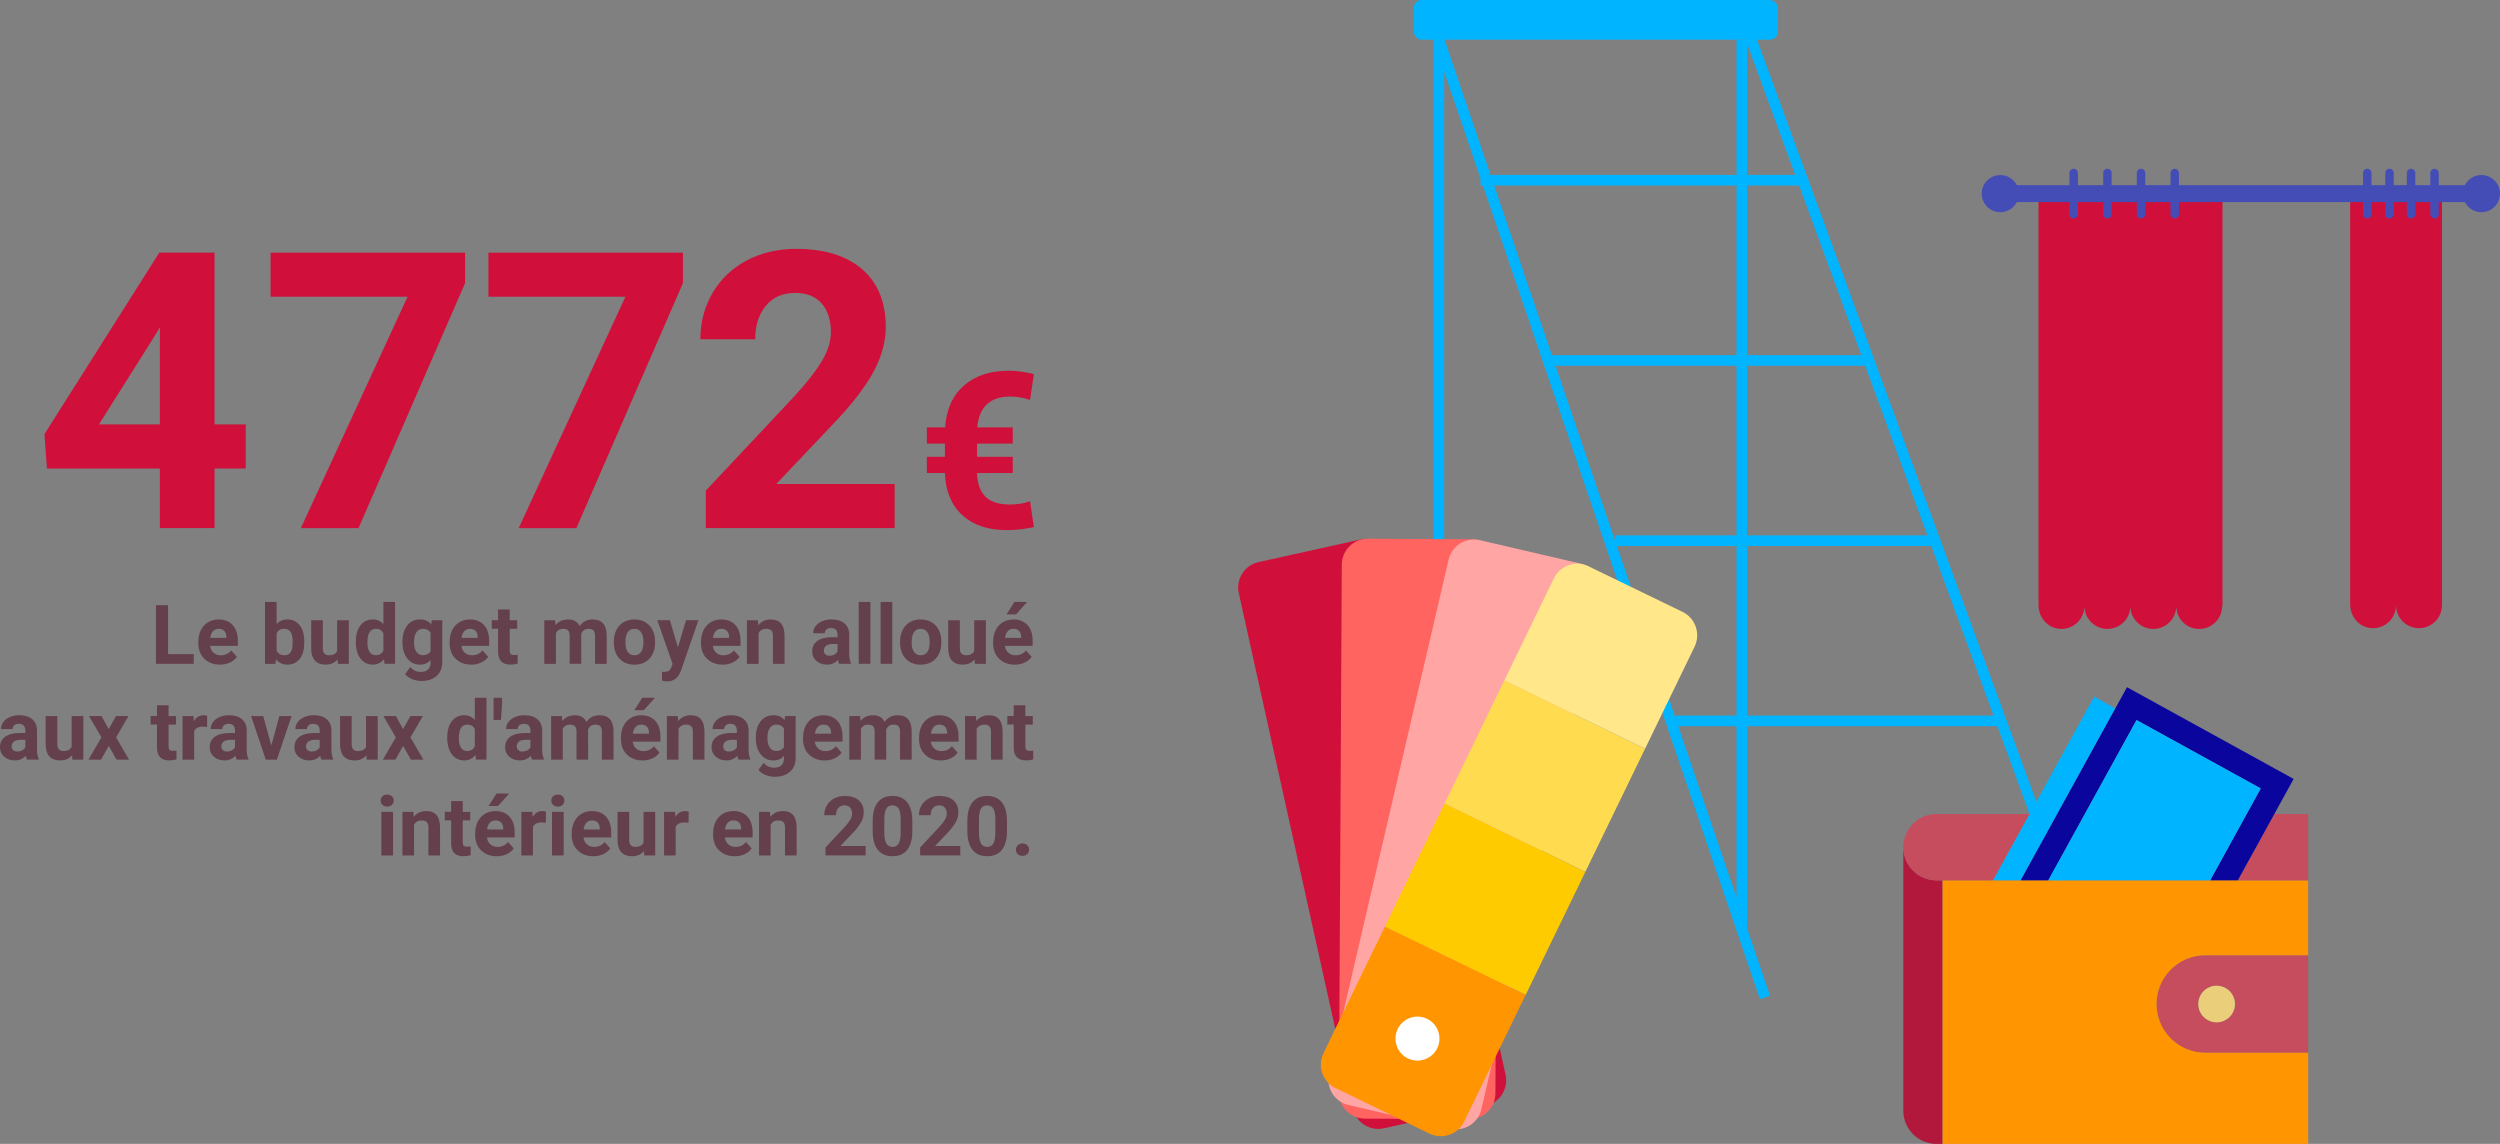 <?xml version="1.0" encoding="UTF-8"?>
<svg id="Calque_2" data-name="Calque 2" xmlns="http://www.w3.org/2000/svg" viewBox="0 0 939.42 429.83">
  <rect x="0" y="0" width="939.42" height="429.83" fill="#808080" stroke="none"/>
  <defs>
    <style>
      .cls-1 {
        fill: #c54d5d;
      }

      .cls-2 {
        fill: #00b4ff;
      }

      .cls-3 {
        fill: #0a069d;
      }

      .cls-4, .cls-5, .cls-6, .cls-7, .cls-8, .cls-9 {
        fill-rule: evenodd;
      }

      .cls-4, .cls-10 {
        fill: #d0103a;
      }

      .cls-11, .cls-12, .cls-13 {
        fill: #444db5;
      }

      .cls-5 {
        fill: #fff;
      }

      .cls-6 {
        fill: #ff6461;
      }

      .cls-7 {
        fill: #ffe78a;
      }

      .cls-12 {
        stroke-linecap: round;
        stroke-linejoin: round;
        stroke-width: 3.18px;
      }

      .cls-12, .cls-13 {
        stroke: #444db5;
      }

      .cls-14 {
        fill: #b2173c;
      }

      .cls-15 {
        fill: #64404c;
      }

      .cls-16, .cls-9 {
        fill: #ff9500;
      }

      .cls-17 {
        fill: #ebce7a;
      }

      .cls-18 {
        fill: #fecb00;
      }

      .cls-19 {
        fill: #fedb4f;
      }

      .cls-8 {
        fill: #ffa6a4;
      }

      .cls-13 {
        stroke-miterlimit: 10;
        stroke-width: 6.36px;
      }
    </style>
  </defs>
  <g id="Calque_1-2" data-name="Calque 1">
    <g>
      <path class="cls-10" d="m80.62,159.48h11.73v16.57h-11.73v22.39h-20.55v-22.39H17.63l-.92-12.94,43.15-68.18h20.76v64.55Zm-43.44,0h22.89v-36.54l-1.35,2.35-21.54,34.2Z"/>
      <path class="cls-10" d="m174.76,106.4l-40.03,92.05h-21.68l40.1-86.95h-51.47v-16.56h73.09v11.47Z"/>
      <path class="cls-10" d="m256.62,106.4l-40.03,92.05h-21.68l40.1-86.95h-51.47v-16.56h73.09v11.47Z"/>
      <path class="cls-10" d="m336.17,198.44h-70.95v-14.08l33.49-35.69c4.6-5.02,8-9.41,10.2-13.15,2.2-3.74,3.31-7.3,3.31-10.66,0-4.6-1.16-8.21-3.48-10.84-2.32-2.63-5.64-3.95-9.95-3.95-4.65,0-8.31,1.6-10.98,4.8-2.68,3.2-4.02,7.41-4.02,12.62h-20.62c0-6.3,1.5-12.06,4.51-17.28,3.01-5.21,7.26-9.3,12.76-12.26,5.5-2.96,11.73-4.44,18.7-4.44,10.66,0,18.95,2.56,24.85,7.68s8.85,12.35,8.85,21.68c0,5.12-1.33,10.33-3.98,15.64-2.65,5.31-7.2,11.49-13.65,18.56l-23.53,24.81h44.5v16.57Z"/>
      <path class="cls-10" d="m380.56,177.75h-13.43c.13,3.93,1.18,6.88,3.15,8.86s5.02,2.97,9.16,2.97c2.81,0,5.35-.41,7.62-1.24l1.44,9.7c-3.31.78-6.74,1.16-10.26,1.16-7.03,0-12.6-1.89-16.7-5.67-4.1-3.78-6.26-9.04-6.48-15.78h-6.78v-6.09h6.78v-4.97h-6.78v-6.09h6.86c.45-6.74,2.8-11.97,7.04-15.7,4.24-3.73,9.86-5.59,16.86-5.59,2.81,0,5.96.42,9.46,1.24l-1.44,9.74c-2.51-.85-4.99-1.28-7.42-1.28-7.56,0-11.71,3.86-12.43,11.59h13.35v6.09h-13.43v4.97h13.43v6.09Z"/>
      <path class="cls-15" d="m63.15,245.8h9.64v3.65h-14.18v-22.04h4.54v18.39Z"/>
      <path class="cls-15" d="m82.65,249.75c-2.4,0-4.36-.74-5.87-2.21-1.51-1.47-2.26-3.44-2.26-5.89v-.42c0-1.65.32-3.12.95-4.41.64-1.3,1.54-2.29,2.7-3,1.17-.7,2.5-1.05,3.99-1.05,2.24,0,4,.71,5.29,2.12,1.29,1.41,1.93,3.42,1.93,6.01v1.79h-10.43c.14,1.07.57,1.93,1.28,2.57.71.65,1.61.97,2.7.97,1.69,0,3-.61,3.95-1.83l2.15,2.41c-.66.93-1.54,1.65-2.66,2.17s-2.36.78-3.72.78Zm-.5-13.46c-.87,0-1.57.29-2.11.88-.54.59-.89,1.43-1.04,2.52h6.08v-.35c-.02-.97-.28-1.73-.79-2.26-.5-.53-1.22-.8-2.15-.8Z"/>
      <path class="cls-15" d="m114.34,241.41c0,2.62-.56,4.67-1.68,6.14-1.12,1.47-2.68,2.2-4.69,2.2-1.78,0-3.19-.68-4.25-2.04l-.2,1.74h-3.94v-23.25h4.37v8.34c1.01-1.18,2.34-1.77,3.98-1.77,2,0,3.56.73,4.7,2.2,1.14,1.47,1.7,3.54,1.7,6.2v.24Zm-4.37-.33c0-1.66-.26-2.87-.79-3.64-.52-.76-1.31-1.15-2.35-1.15-1.39,0-2.35.57-2.88,1.72v6.48c.53,1.15,1.5,1.73,2.91,1.73s2.34-.7,2.79-2.09c.21-.67.32-1.69.32-3.05Z"/>
      <path class="cls-15" d="m126.85,247.78c-1.08,1.31-2.57,1.97-4.48,1.97-1.76,0-3.1-.5-4.02-1.51-.92-1.01-1.4-2.49-1.42-4.44v-10.73h4.37v10.59c0,1.71.78,2.56,2.33,2.56s2.5-.51,3.06-1.54v-11.61h4.39v16.38h-4.12l-.12-1.67Z"/>
      <path class="cls-15" d="m133.7,241.13c0-2.55.57-4.59,1.72-6.1,1.15-1.51,2.71-2.27,4.7-2.27,1.59,0,2.91.6,3.95,1.79v-8.36h4.39v23.25h-3.95l-.21-1.74c-1.09,1.36-2.49,2.04-4.21,2.04-1.93,0-3.47-.76-4.64-2.28-1.17-1.52-1.75-3.63-1.75-6.33Zm4.37.31c0,1.54.27,2.72.8,3.54.53.82,1.31,1.23,2.33,1.23,1.35,0,2.31-.57,2.86-1.72v-6.49c-.54-1.15-1.49-1.72-2.83-1.72-2.11,0-3.16,1.72-3.16,5.16Z"/>
      <path class="cls-15" d="m151.22,241.13c0-2.51.6-4.54,1.79-6.07,1.2-1.53,2.81-2.3,4.84-2.3,1.8,0,3.19.62,4.19,1.85l.18-1.54h3.97v15.83c0,1.43-.33,2.68-.98,3.74-.65,1.06-1.57,1.87-2.75,2.42-1.18.56-2.56.83-4.15.83-1.2,0-2.37-.24-3.51-.72-1.14-.48-2-1.1-2.59-1.85l1.94-2.66c1.09,1.22,2.41,1.83,3.97,1.83,1.16,0,2.06-.31,2.71-.93.65-.62.97-1.5.97-2.64v-.88c-1.01,1.14-2.34,1.71-3.98,1.71-1.97,0-3.56-.77-4.78-2.31-1.22-1.54-1.82-3.58-1.82-6.12v-.18Zm4.37.31c0,1.49.3,2.66.89,3.5.6.85,1.41,1.27,2.45,1.27,1.33,0,2.29-.5,2.86-1.5v-6.92c-.59-1-1.53-1.51-2.83-1.51-1.05,0-1.87.43-2.48,1.29-.6.86-.9,2.15-.9,3.86Z"/>
      <path class="cls-15" d="m177.08,249.75c-2.4,0-4.36-.74-5.87-2.21-1.51-1.47-2.26-3.44-2.26-5.89v-.42c0-1.65.32-3.12.95-4.41.64-1.3,1.54-2.29,2.7-3,1.17-.7,2.5-1.05,3.99-1.05,2.24,0,4,.71,5.29,2.12,1.29,1.41,1.93,3.42,1.93,6.01v1.79h-10.43c.14,1.07.57,1.93,1.28,2.57.71.65,1.61.97,2.7.97,1.69,0,3-.61,3.95-1.83l2.15,2.41c-.66.93-1.54,1.65-2.66,2.17s-2.36.78-3.72.78Zm-.5-13.46c-.87,0-1.57.29-2.11.88-.54.59-.89,1.43-1.04,2.52h6.08v-.35c-.02-.97-.28-1.73-.79-2.26-.5-.53-1.22-.8-2.15-.8Z"/>
      <path class="cls-15" d="m191.54,229.04v4.03h2.8v3.21h-2.8v8.17c0,.61.12,1.04.35,1.3.23.26.68.39,1.33.39.48,0,.91-.04,1.29-.11v3.32c-.86.26-1.74.39-2.65.39-3.07,0-4.63-1.55-4.69-4.65v-8.83h-2.39v-3.21h2.39v-4.03h4.37Z"/>
      <path class="cls-15" d="m208.6,233.07l.14,1.83c1.16-1.42,2.73-2.13,4.71-2.13,2.11,0,3.56.83,4.34,2.5,1.15-1.66,2.79-2.5,4.92-2.5,1.78,0,3.1.52,3.97,1.55.87,1.03,1.3,2.59,1.3,4.67v10.46h-4.39v-10.47c0-.93-.18-1.61-.54-2.04s-1-.65-1.92-.65c-1.31,0-2.22.63-2.72,1.88l.02,11.27h-4.37v-10.45c0-.95-.19-1.64-.56-2.06-.37-.42-1.01-.64-1.91-.64-1.24,0-2.14.52-2.69,1.55v11.61h-4.37v-16.38h4.1Z"/>
      <path class="cls-15" d="m230.65,241.1c0-1.62.31-3.07.94-4.34.63-1.27,1.53-2.25,2.7-2.95,1.18-.7,2.54-1.04,4.09-1.04,2.21,0,4.01.68,5.41,2.03,1.4,1.35,2.18,3.19,2.34,5.51l.03,1.12c0,2.51-.7,4.53-2.1,6.05-1.4,1.52-3.28,2.28-5.65,2.28s-4.25-.76-5.65-2.27c-1.41-1.51-2.11-3.57-2.11-6.18v-.2Zm4.37.31c0,1.56.29,2.75.88,3.57.58.82,1.42,1.24,2.51,1.24s1.89-.41,2.48-1.22c.6-.81.89-2.12.89-3.9,0-1.53-.3-2.71-.89-3.55-.6-.84-1.43-1.26-2.51-1.26s-1.9.42-2.48,1.25c-.59.83-.88,2.12-.88,3.87Z"/>
      <path class="cls-15" d="m254.75,243.25l3.03-10.19h4.69l-6.58,18.92-.36.86c-.98,2.14-2.59,3.21-4.84,3.21-.64,0-1.28-.1-1.94-.29v-3.32l.67.02c.83,0,1.45-.13,1.85-.38.41-.25.73-.67.96-1.26l.51-1.35-5.74-16.42h4.71l3.04,10.19Z"/>
      <path class="cls-15" d="m271.54,249.75c-2.4,0-4.36-.74-5.87-2.21-1.51-1.47-2.26-3.44-2.26-5.89v-.42c0-1.65.32-3.12.95-4.41.64-1.3,1.54-2.29,2.7-3,1.17-.7,2.5-1.05,3.99-1.05,2.24,0,4,.71,5.29,2.12,1.29,1.41,1.93,3.42,1.93,6.01v1.79h-10.43c.14,1.07.57,1.93,1.28,2.57.71.65,1.61.97,2.7.97,1.69,0,3-.61,3.95-1.83l2.15,2.41c-.66.93-1.54,1.65-2.66,2.17s-2.36.78-3.72.78Zm-.5-13.46c-.87,0-1.57.29-2.11.88-.54.59-.89,1.43-1.04,2.52h6.08v-.35c-.02-.97-.28-1.73-.79-2.26-.5-.53-1.22-.8-2.15-.8Z"/>
      <path class="cls-15" d="m284.78,233.07l.14,1.89c1.17-1.46,2.74-2.19,4.71-2.19,1.74,0,3.03.51,3.88,1.53.85,1.02,1.28,2.54,1.3,4.57v10.58h-4.37v-10.5c0-.93-.2-1.61-.61-2.03-.4-.42-1.07-.63-2.01-.63-1.23,0-2.15.53-2.77,1.58v11.58h-4.37v-16.38h4.12Z"/>
      <path class="cls-15" d="m315.33,249.44c-.2-.39-.35-.88-.44-1.47-1.06,1.18-2.44,1.77-4.13,1.77-1.6,0-2.93-.46-3.99-1.39-1.05-.93-1.58-2.1-1.58-3.51,0-1.74.64-3.07,1.93-4,1.29-.93,3.15-1.4,5.58-1.41h2.01v-.94c0-.76-.19-1.36-.58-1.82-.39-.46-1-.68-1.84-.68-.74,0-1.31.18-1.73.53-.42.35-.63.84-.63,1.45h-4.37c0-.95.29-1.83.88-2.63.58-.81,1.41-1.44,2.48-1.9,1.07-.46,2.27-.69,3.6-.69,2.02,0,3.62.51,4.81,1.52,1.19,1.01,1.78,2.44,1.78,4.28v7.1c0,1.55.23,2.73.65,3.53v.26h-4.42Zm-3.62-3.04c.65,0,1.24-.14,1.79-.43.54-.29.95-.67,1.21-1.16v-2.82h-1.63c-2.19,0-3.36.76-3.5,2.27l-.02.26c0,.54.19.99.58,1.35.38.35.91.53,1.57.53Z"/>
      <path class="cls-15" d="m327.07,249.44h-4.39v-23.25h4.39v23.25Z"/>
      <path class="cls-15" d="m335.29,249.44h-4.39v-23.25h4.39v23.25Z"/>
      <path class="cls-15" d="m338.21,241.1c0-1.62.31-3.07.94-4.34.63-1.27,1.53-2.25,2.7-2.95,1.18-.7,2.54-1.04,4.09-1.04,2.21,0,4.01.68,5.41,2.03,1.4,1.35,2.18,3.19,2.34,5.51l.03,1.12c0,2.51-.7,4.53-2.1,6.05-1.4,1.52-3.28,2.28-5.65,2.28s-4.25-.76-5.65-2.27c-1.41-1.51-2.11-3.57-2.11-6.18v-.2Zm4.37.31c0,1.56.29,2.75.88,3.57.58.82,1.42,1.24,2.51,1.24s1.89-.41,2.48-1.22c.6-.81.89-2.12.89-3.9,0-1.53-.3-2.71-.89-3.55-.6-.84-1.43-1.26-2.51-1.26s-1.9.42-2.48,1.25c-.59.83-.88,2.12-.88,3.87Z"/>
      <path class="cls-15" d="m366.23,247.78c-1.08,1.31-2.57,1.97-4.48,1.97-1.76,0-3.1-.5-4.02-1.51-.92-1.01-1.4-2.49-1.42-4.44v-10.73h4.37v10.59c0,1.71.78,2.56,2.33,2.56s2.5-.51,3.06-1.54v-11.61h4.39v16.38h-4.12l-.12-1.67Z"/>
      <path class="cls-15" d="m381.31,249.75c-2.4,0-4.36-.74-5.87-2.21-1.51-1.47-2.26-3.44-2.26-5.89v-.42c0-1.65.32-3.12.95-4.41.64-1.3,1.54-2.29,2.7-3,1.17-.7,2.5-1.05,3.99-1.05,2.24,0,4,.71,5.29,2.12,1.29,1.41,1.93,3.42,1.93,6.01v1.79h-10.43c.14,1.07.57,1.93,1.28,2.57.71.65,1.61.97,2.7.97,1.69,0,3-.61,3.95-1.83l2.15,2.41c-.66.93-1.54,1.65-2.66,2.17s-2.36.78-3.72.78Zm-.5-13.46c-.87,0-1.57.29-2.11.88-.54.59-.89,1.43-1.04,2.52h6.08v-.35c-.02-.97-.28-1.73-.79-2.26-.5-.53-1.22-.8-2.15-.8Zm.39-10.1h4.77l-4.19,4.69h-3.56l2.98-4.69Z"/>
      <path class="cls-15" d="m10.14,285.44c-.2-.39-.35-.88-.44-1.47-1.06,1.18-2.44,1.77-4.13,1.77-1.6,0-2.93-.46-3.99-1.39-1.05-.93-1.58-2.1-1.58-3.51,0-1.74.64-3.07,1.93-4,1.29-.93,3.15-1.4,5.58-1.41h2.01v-.94c0-.76-.19-1.36-.58-1.82-.39-.46-1-.68-1.84-.68-.74,0-1.31.18-1.73.53-.42.35-.63.84-.63,1.45H.36c0-.95.29-1.83.88-2.63.58-.81,1.41-1.44,2.48-1.9,1.07-.46,2.27-.69,3.6-.69,2.02,0,3.62.51,4.81,1.52,1.19,1.01,1.78,2.44,1.78,4.28v7.1c0,1.55.23,2.73.65,3.53v.26h-4.42Zm-3.62-3.04c.65,0,1.24-.14,1.79-.43.54-.29.95-.67,1.21-1.16v-2.82h-1.63c-2.19,0-3.36.76-3.5,2.27l-.02.26c0,.54.19.99.58,1.35.38.35.91.53,1.57.53Z"/>
      <path class="cls-15" d="m27.08,283.78c-1.08,1.31-2.57,1.97-4.48,1.97-1.76,0-3.1-.5-4.02-1.51-.92-1.01-1.4-2.49-1.42-4.44v-10.73h4.37v10.59c0,1.71.78,2.56,2.33,2.56s2.5-.51,3.06-1.54v-11.61h4.39v16.38h-4.12l-.12-1.67Z"/>
      <path class="cls-15" d="m40.85,273.96l2.75-4.89h4.68l-4.66,8.02,4.86,8.36h-4.69l-2.92-5.15-2.91,5.15h-4.71l4.86-8.36-4.65-8.02h4.69l2.69,4.89Z"/>
      <path class="cls-15" d="m63.35,265.04v4.03h2.8v3.21h-2.8v8.17c0,.61.12,1.04.35,1.3.23.26.68.39,1.33.39.48,0,.91-.04,1.29-.11v3.32c-.86.26-1.74.39-2.65.39-3.07,0-4.63-1.55-4.69-4.65v-8.83h-2.39v-3.21h2.39v-4.03h4.37Z"/>
      <path class="cls-15" d="m77.79,273.17c-.6-.08-1.12-.12-1.57-.12-1.66,0-2.74.56-3.25,1.68v10.72h-4.37v-16.38h4.13l.12,1.95c.88-1.5,2.09-2.25,3.65-2.25.48,0,.94.07,1.36.2l-.06,4.21Z"/>
      <path class="cls-15" d="m88.93,285.44c-.2-.39-.35-.88-.44-1.47-1.06,1.18-2.44,1.77-4.13,1.77-1.6,0-2.93-.46-3.99-1.39-1.05-.93-1.58-2.1-1.58-3.51,0-1.74.64-3.07,1.93-4,1.29-.93,3.15-1.4,5.58-1.41h2.01v-.94c0-.76-.19-1.36-.58-1.82-.39-.46-1-.68-1.84-.68-.74,0-1.31.18-1.73.53-.42.35-.63.84-.63,1.45h-4.37c0-.95.29-1.83.88-2.63.58-.81,1.41-1.44,2.48-1.9,1.07-.46,2.27-.69,3.6-.69,2.02,0,3.62.51,4.81,1.52,1.19,1.01,1.78,2.44,1.78,4.28v7.1c0,1.55.23,2.73.65,3.53v.26h-4.42Zm-3.62-3.04c.65,0,1.24-.14,1.79-.43.54-.29.95-.67,1.21-1.16v-2.82h-1.63c-2.19,0-3.36.76-3.5,2.27l-.02.26c0,.54.19.99.58,1.35.38.35.91.53,1.57.53Z"/>
      <path class="cls-15" d="m101.96,280.1l3.04-11.03h4.57l-5.52,16.38h-4.18l-5.52-16.38h4.57l3.04,11.03Z"/>
      <path class="cls-15" d="m120.76,285.44c-.2-.39-.35-.88-.44-1.47-1.06,1.18-2.44,1.77-4.13,1.77-1.6,0-2.93-.46-3.99-1.39-1.05-.93-1.58-2.1-1.58-3.51,0-1.74.64-3.07,1.93-4,1.29-.93,3.15-1.4,5.58-1.41h2.01v-.94c0-.76-.19-1.36-.58-1.82-.39-.46-1-.68-1.84-.68-.74,0-1.31.18-1.73.53-.42.35-.63.84-.63,1.45h-4.37c0-.95.29-1.83.88-2.63.58-.81,1.41-1.44,2.48-1.9,1.07-.46,2.27-.69,3.6-.69,2.02,0,3.62.51,4.81,1.52,1.19,1.01,1.78,2.44,1.78,4.28v7.1c0,1.55.23,2.73.65,3.53v.26h-4.42Zm-3.62-3.04c.65,0,1.24-.14,1.79-.43.54-.29.95-.67,1.21-1.16v-2.82h-1.63c-2.19,0-3.36.76-3.5,2.27l-.02.26c0,.54.19.99.58,1.35.38.35.91.53,1.57.53Z"/>
      <path class="cls-15" d="m137.7,283.78c-1.08,1.31-2.57,1.97-4.48,1.97-1.76,0-3.1-.5-4.02-1.51-.92-1.01-1.4-2.49-1.42-4.44v-10.73h4.37v10.59c0,1.71.78,2.56,2.33,2.56s2.5-.51,3.06-1.54v-11.61h4.39v16.38h-4.12l-.12-1.67Z"/>
      <path class="cls-15" d="m151.47,273.96l2.75-4.89h4.68l-4.66,8.02,4.86,8.36h-4.69l-2.92-5.15-2.91,5.15h-4.71l4.86-8.36-4.65-8.02h4.69l2.69,4.89Z"/>
      <path class="cls-15" d="m168.05,277.13c0-2.55.57-4.59,1.72-6.1,1.15-1.51,2.71-2.27,4.7-2.27,1.59,0,2.91.6,3.95,1.79v-8.36h4.39v23.25h-3.95l-.21-1.74c-1.09,1.36-2.49,2.04-4.21,2.04-1.93,0-3.47-.76-4.64-2.28-1.17-1.52-1.75-3.63-1.75-6.33Zm4.37.31c0,1.54.27,2.72.8,3.54.53.82,1.31,1.23,2.33,1.23,1.35,0,2.31-.57,2.86-1.72v-6.49c-.54-1.15-1.49-1.72-2.83-1.72-2.11,0-3.16,1.72-3.16,5.16Z"/>
      <path class="cls-15" d="m188.68,264.42l-.44,6.12h-2.77v-8.34h3.21v2.22Z"/>
      <path class="cls-15" d="m199.94,285.44c-.2-.39-.35-.88-.44-1.47-1.06,1.18-2.44,1.77-4.13,1.77-1.6,0-2.93-.46-3.99-1.39-1.05-.93-1.58-2.1-1.58-3.51,0-1.74.64-3.07,1.93-4,1.29-.93,3.15-1.4,5.58-1.41h2.01v-.94c0-.76-.19-1.36-.58-1.82-.39-.46-1-.68-1.84-.68-.74,0-1.31.18-1.73.53-.42.35-.63.84-.63,1.45h-4.37c0-.95.29-1.83.88-2.63.58-.81,1.41-1.44,2.48-1.9,1.07-.46,2.27-.69,3.6-.69,2.02,0,3.62.51,4.81,1.52,1.19,1.01,1.78,2.44,1.78,4.28v7.1c0,1.55.23,2.73.65,3.53v.26h-4.42Zm-3.62-3.04c.65,0,1.24-.14,1.79-.43.54-.29.95-.67,1.21-1.16v-2.82h-1.63c-2.19,0-3.36.76-3.5,2.27l-.02.26c0,.54.19.99.58,1.35.38.35.91.53,1.57.53Z"/>
      <path class="cls-15" d="m211.17,269.07l.14,1.83c1.16-1.42,2.73-2.13,4.71-2.13,2.11,0,3.56.83,4.34,2.5,1.15-1.66,2.79-2.5,4.92-2.5,1.78,0,3.1.52,3.97,1.55.87,1.03,1.3,2.59,1.3,4.67v10.46h-4.39v-10.47c0-.93-.18-1.61-.54-2.04s-1-.65-1.92-.65c-1.31,0-2.22.63-2.72,1.88l.02,11.27h-4.37v-10.45c0-.95-.19-1.64-.56-2.06-.37-.42-1.01-.64-1.91-.64-1.24,0-2.14.52-2.69,1.55v11.61h-4.37v-16.38h4.1Z"/>
      <path class="cls-15" d="m241.45,285.75c-2.4,0-4.36-.74-5.87-2.21-1.51-1.47-2.26-3.44-2.26-5.89v-.42c0-1.65.32-3.12.95-4.41.64-1.3,1.54-2.29,2.7-3,1.17-.7,2.5-1.05,3.99-1.05,2.24,0,4,.71,5.29,2.12,1.29,1.41,1.93,3.42,1.93,6.01v1.79h-10.43c.14,1.07.57,1.93,1.28,2.57.71.65,1.61.97,2.7.97,1.69,0,3-.61,3.95-1.83l2.15,2.41c-.66.93-1.54,1.65-2.66,2.17s-2.36.78-3.72.78Zm-.5-13.46c-.87,0-1.57.29-2.11.88-.54.59-.89,1.43-1.04,2.52h6.08v-.35c-.02-.97-.28-1.73-.79-2.26-.5-.53-1.22-.8-2.15-.8Zm.39-10.1h4.77l-4.19,4.69h-3.56l2.98-4.69Z"/>
      <path class="cls-15" d="m254.69,269.07l.14,1.89c1.17-1.46,2.74-2.19,4.71-2.19,1.74,0,3.03.51,3.88,1.53.85,1.02,1.28,2.54,1.3,4.57v10.58h-4.37v-10.5c0-.93-.2-1.61-.61-2.03-.4-.42-1.07-.63-2.01-.63-1.23,0-2.15.53-2.77,1.58v11.58h-4.37v-16.38h4.12Z"/>
      <path class="cls-15" d="m277.52,285.44c-.2-.39-.35-.88-.44-1.47-1.06,1.18-2.44,1.77-4.13,1.77-1.6,0-2.93-.46-3.99-1.39-1.05-.93-1.58-2.1-1.58-3.51,0-1.74.64-3.07,1.93-4,1.29-.93,3.15-1.4,5.58-1.41h2.01v-.94c0-.76-.19-1.36-.58-1.82-.39-.46-1-.68-1.84-.68-.74,0-1.31.18-1.73.53-.42.35-.63.84-.63,1.45h-4.37c0-.95.29-1.83.88-2.63.58-.81,1.41-1.44,2.48-1.9,1.07-.46,2.27-.69,3.6-.69,2.02,0,3.62.51,4.81,1.52,1.19,1.01,1.78,2.44,1.78,4.28v7.1c0,1.55.23,2.73.65,3.53v.26h-4.42Zm-3.62-3.04c.65,0,1.24-.14,1.79-.43.54-.29.95-.67,1.21-1.16v-2.82h-1.63c-2.19,0-3.36.76-3.5,2.27l-.02.26c0,.54.19.99.58,1.35.38.35.91.53,1.57.53Z"/>
      <path class="cls-15" d="m284.01,277.13c0-2.51.6-4.54,1.79-6.07,1.2-1.53,2.81-2.3,4.84-2.3,1.8,0,3.19.62,4.19,1.85l.18-1.54h3.97v15.83c0,1.43-.33,2.68-.98,3.74-.65,1.06-1.57,1.87-2.75,2.42-1.18.56-2.56.83-4.15.83-1.2,0-2.37-.24-3.51-.72-1.14-.48-2-1.1-2.59-1.85l1.94-2.66c1.09,1.22,2.41,1.83,3.97,1.83,1.16,0,2.06-.31,2.71-.93.65-.62.97-1.5.97-2.64v-.88c-1.01,1.14-2.34,1.71-3.98,1.71-1.97,0-3.56-.77-4.78-2.31-1.22-1.54-1.82-3.58-1.82-6.12v-.18Zm4.37.31c0,1.49.3,2.66.89,3.5.6.85,1.41,1.27,2.45,1.27,1.33,0,2.29-.5,2.86-1.5v-6.92c-.59-1-1.53-1.51-2.83-1.51-1.05,0-1.87.43-2.48,1.29-.6.86-.9,2.15-.9,3.86Z"/>
      <path class="cls-15" d="m309.88,285.75c-2.4,0-4.36-.74-5.87-2.21-1.51-1.47-2.26-3.44-2.26-5.89v-.42c0-1.65.32-3.12.95-4.41.64-1.3,1.54-2.29,2.7-3,1.17-.7,2.5-1.05,3.99-1.05,2.24,0,4,.71,5.29,2.12,1.29,1.41,1.93,3.42,1.93,6.01v1.79h-10.43c.14,1.07.57,1.93,1.28,2.57.71.65,1.61.97,2.7.97,1.69,0,3-.61,3.95-1.83l2.15,2.41c-.66.93-1.54,1.65-2.66,2.17s-2.36.78-3.72.78Zm-.5-13.46c-.87,0-1.57.29-2.11.88-.54.59-.89,1.43-1.04,2.52h6.08v-.35c-.02-.97-.28-1.73-.79-2.26-.5-.53-1.22-.8-2.15-.8Z"/>
      <path class="cls-15" d="m323.2,269.07l.14,1.83c1.16-1.42,2.73-2.13,4.71-2.13,2.11,0,3.56.83,4.34,2.5,1.15-1.66,2.79-2.5,4.92-2.5,1.78,0,3.1.52,3.97,1.55.87,1.03,1.3,2.59,1.3,4.67v10.46h-4.39v-10.47c0-.93-.18-1.61-.54-2.04s-1-.65-1.92-.65c-1.31,0-2.22.63-2.72,1.88l.02,11.27h-4.37v-10.45c0-.95-.19-1.64-.56-2.06-.37-.42-1.01-.64-1.91-.64-1.24,0-2.14.52-2.69,1.55v11.61h-4.37v-16.38h4.1Z"/>
      <path class="cls-15" d="m353.47,285.75c-2.4,0-4.36-.74-5.87-2.21-1.51-1.47-2.26-3.44-2.26-5.89v-.42c0-1.65.32-3.12.95-4.41.64-1.3,1.54-2.29,2.7-3,1.17-.7,2.5-1.05,3.99-1.05,2.24,0,4,.71,5.29,2.12,1.29,1.41,1.93,3.42,1.93,6.01v1.79h-10.43c.14,1.07.57,1.93,1.28,2.57.71.65,1.61.97,2.7.97,1.69,0,3-.61,3.95-1.83l2.15,2.41c-.66.93-1.54,1.65-2.66,2.17s-2.36.78-3.72.78Zm-.5-13.46c-.87,0-1.57.29-2.11.88-.54.59-.89,1.43-1.04,2.52h6.08v-.35c-.02-.97-.28-1.73-.79-2.26-.5-.53-1.22-.8-2.15-.8Z"/>
      <path class="cls-15" d="m366.72,269.07l.14,1.89c1.17-1.46,2.74-2.19,4.71-2.19,1.74,0,3.03.51,3.88,1.53.85,1.02,1.28,2.54,1.3,4.57v10.58h-4.37v-10.5c0-.93-.2-1.61-.61-2.03-.4-.42-1.07-.63-2.01-.63-1.23,0-2.15.53-2.77,1.58v11.58h-4.37v-16.38h4.12Z"/>
      <path class="cls-15" d="m385.29,265.04v4.03h2.8v3.21h-2.8v8.17c0,.61.12,1.04.35,1.3.23.26.68.39,1.33.39.48,0,.91-.04,1.29-.11v3.32c-.86.26-1.74.39-2.65.39-3.07,0-4.63-1.55-4.69-4.65v-8.83h-2.39v-3.21h2.39v-4.03h4.37Z"/>
      <path class="cls-15" d="m143.04,300.83c0-.66.22-1.2.66-1.62.44-.42,1.04-.63,1.79-.63s1.34.21,1.79.63c.44.42.67.96.67,1.62s-.22,1.21-.67,1.63c-.45.42-1.04.64-1.78.64s-1.33-.21-1.78-.64c-.45-.42-.67-.97-.67-1.63Zm4.65,20.62h-4.39v-16.38h4.39v16.38Z"/>
      <path class="cls-15" d="m155.32,305.07l.14,1.89c1.17-1.46,2.74-2.19,4.71-2.19,1.74,0,3.03.51,3.88,1.53.85,1.02,1.28,2.54,1.3,4.57v10.58h-4.37v-10.5c0-.93-.2-1.61-.61-2.03-.4-.42-1.07-.63-2.01-.63-1.23,0-2.15.53-2.77,1.58v11.58h-4.37v-16.38h4.12Z"/>
      <path class="cls-15" d="m173.89,301.04v4.03h2.8v3.21h-2.8v8.17c0,.61.12,1.04.35,1.3.23.26.68.39,1.33.39.48,0,.91-.04,1.29-.11v3.32c-.86.26-1.74.39-2.65.39-3.07,0-4.63-1.55-4.69-4.65v-8.83h-2.39v-3.21h2.39v-4.03h4.37Z"/>
      <path class="cls-15" d="m186.67,321.75c-2.4,0-4.36-.74-5.87-2.21-1.51-1.47-2.26-3.44-2.26-5.89v-.42c0-1.65.32-3.12.95-4.41.64-1.3,1.54-2.29,2.7-3,1.17-.7,2.5-1.05,3.99-1.05,2.24,0,4,.71,5.29,2.12,1.29,1.41,1.93,3.42,1.93,6.01v1.79h-10.43c.14,1.07.57,1.93,1.28,2.57.71.65,1.61.97,2.7.97,1.69,0,3-.61,3.95-1.83l2.15,2.41c-.66.93-1.54,1.65-2.66,2.17s-2.36.78-3.72.78Zm-.5-13.46c-.87,0-1.57.29-2.11.88-.54.59-.89,1.43-1.04,2.52h6.08v-.35c-.02-.97-.28-1.73-.79-2.26-.5-.53-1.22-.8-2.15-.8Zm.39-10.1h4.77l-4.19,4.69h-3.56l2.98-4.69Z"/>
      <path class="cls-15" d="m205.09,309.17c-.6-.08-1.12-.12-1.57-.12-1.66,0-2.74.56-3.25,1.68v10.72h-4.37v-16.38h4.13l.12,1.95c.88-1.5,2.09-2.25,3.65-2.25.48,0,.94.07,1.36.2l-.06,4.21Z"/>
      <path class="cls-15" d="m207.16,300.83c0-.66.22-1.2.66-1.62.44-.42,1.04-.63,1.79-.63s1.34.21,1.79.63c.44.42.67.96.67,1.62s-.22,1.21-.67,1.63c-.45.42-1.04.64-1.78.64s-1.33-.21-1.78-.64c-.45-.42-.67-.97-.67-1.63Zm4.65,20.62h-4.39v-16.38h4.39v16.38Z"/>
      <path class="cls-15" d="m222.95,321.75c-2.4,0-4.36-.74-5.87-2.21-1.51-1.47-2.26-3.44-2.26-5.89v-.42c0-1.65.32-3.12.95-4.41.64-1.3,1.54-2.29,2.7-3,1.17-.7,2.5-1.05,3.99-1.05,2.24,0,4,.71,5.29,2.12,1.29,1.41,1.93,3.42,1.93,6.01v1.79h-10.43c.14,1.07.57,1.93,1.28,2.57.71.65,1.61.97,2.7.97,1.69,0,3-.61,3.95-1.83l2.15,2.41c-.66.93-1.54,1.65-2.66,2.17s-2.36.78-3.72.78Zm-.5-13.46c-.87,0-1.57.29-2.11.88-.54.59-.89,1.43-1.04,2.52h6.08v-.35c-.02-.97-.28-1.73-.79-2.26-.5-.53-1.22-.8-2.15-.8Z"/>
      <path class="cls-15" d="m241.98,319.78c-1.08,1.31-2.57,1.97-4.48,1.97-1.76,0-3.1-.5-4.02-1.51-.92-1.01-1.4-2.49-1.42-4.44v-10.73h4.37v10.59c0,1.71.78,2.56,2.33,2.56s2.5-.51,3.06-1.54v-11.61h4.39v16.38h-4.12l-.12-1.67Z"/>
      <path class="cls-15" d="m258.72,309.17c-.6-.08-1.12-.12-1.57-.12-1.66,0-2.74.56-3.25,1.68v10.72h-4.37v-16.38h4.13l.12,1.95c.88-1.5,2.09-2.25,3.65-2.25.48,0,.94.07,1.36.2l-.06,4.21Z"/>
      <path class="cls-15" d="m276.08,321.75c-2.4,0-4.36-.74-5.87-2.21-1.51-1.47-2.26-3.44-2.26-5.89v-.42c0-1.65.32-3.12.95-4.41.64-1.3,1.54-2.29,2.7-3,1.17-.7,2.5-1.05,3.99-1.05,2.24,0,4,.71,5.29,2.12,1.29,1.41,1.93,3.42,1.93,6.01v1.79h-10.43c.14,1.07.57,1.93,1.28,2.57.71.65,1.61.97,2.7.97,1.69,0,3-.61,3.95-1.83l2.15,2.41c-.66.93-1.54,1.65-2.66,2.17s-2.36.78-3.72.78Zm-.5-13.46c-.87,0-1.57.29-2.11.88-.54.59-.89,1.43-1.04,2.52h6.08v-.35c-.02-.97-.28-1.73-.79-2.26-.5-.53-1.22-.8-2.15-.8Z"/>
      <path class="cls-15" d="m289.32,305.07l.14,1.89c1.17-1.46,2.74-2.19,4.71-2.19,1.74,0,3.03.51,3.88,1.53.85,1.02,1.28,2.54,1.3,4.57v10.58h-4.37v-10.5c0-.93-.2-1.61-.61-2.03-.4-.42-1.07-.63-2.01-.63-1.23,0-2.15.53-2.77,1.58v11.58h-4.37v-16.38h4.12Z"/>
      <path class="cls-15" d="m325.3,321.44h-15.11v-3l7.13-7.6c.98-1.07,1.7-2,2.17-2.8.47-.8.7-1.55.7-2.27,0-.98-.25-1.75-.74-2.31-.49-.56-1.2-.84-2.12-.84-.99,0-1.77.34-2.34,1.02-.57.68-.86,1.58-.86,2.69h-4.39c0-1.34.32-2.57.96-3.68.64-1.11,1.55-1.98,2.72-2.61,1.17-.63,2.5-.95,3.98-.95,2.27,0,4.03.54,5.29,1.63,1.26,1.09,1.88,2.63,1.88,4.62,0,1.09-.28,2.2-.85,3.33-.57,1.13-1.53,2.45-2.91,3.95l-5.01,5.28h9.48v3.53Z"/>
      <path class="cls-15" d="m342.82,312.33c0,3.05-.63,5.38-1.89,6.99-1.26,1.61-3.11,2.42-5.54,2.42s-4.24-.79-5.51-2.38c-1.27-1.58-1.92-3.85-1.95-6.81v-4.06c0-3.08.64-5.41,1.91-7.01,1.28-1.59,3.12-2.39,5.52-2.39s4.24.79,5.51,2.37,1.92,3.85,1.95,6.8v4.06Zm-4.37-4.46c0-1.83-.25-3.16-.75-3.99-.5-.83-1.28-1.25-2.34-1.25s-1.79.4-2.28,1.19c-.49.79-.75,2.03-.78,3.72v5.36c0,1.8.24,3.13.73,4.01.49.87,1.27,1.31,2.35,1.31s1.84-.42,2.32-1.26c.47-.84.72-2.12.74-3.85v-5.24Z"/>
      <path class="cls-15" d="m360.87,321.44h-15.11v-3l7.13-7.6c.98-1.07,1.7-2,2.17-2.8.47-.8.7-1.55.7-2.27,0-.98-.25-1.75-.74-2.31-.49-.56-1.2-.84-2.12-.84-.99,0-1.77.34-2.34,1.02-.57.68-.86,1.58-.86,2.69h-4.39c0-1.34.32-2.57.96-3.68.64-1.11,1.55-1.98,2.72-2.61,1.17-.63,2.5-.95,3.98-.95,2.27,0,4.03.54,5.29,1.63,1.26,1.09,1.88,2.63,1.88,4.62,0,1.09-.28,2.2-.85,3.33-.57,1.13-1.53,2.45-2.91,3.95l-5.01,5.28h9.48v3.53Z"/>
      <path class="cls-15" d="m378.39,312.33c0,3.05-.63,5.38-1.89,6.99-1.26,1.61-3.11,2.42-5.54,2.42s-4.24-.79-5.51-2.38c-1.27-1.58-1.92-3.85-1.95-6.81v-4.06c0-3.08.64-5.41,1.91-7.01,1.28-1.59,3.12-2.39,5.52-2.39s4.24.79,5.51,2.37,1.92,3.85,1.95,6.8v4.06Zm-4.37-4.46c0-1.83-.25-3.16-.75-3.99-.5-.83-1.28-1.25-2.34-1.25s-1.79.4-2.28,1.19c-.49.79-.75,2.03-.78,3.72v5.36c0,1.8.24,3.13.73,4.01.49.87,1.27,1.31,2.35,1.31s1.84-.42,2.32-1.26c.47-.84.72-2.12.74-3.85v-5.24Z"/>
      <path class="cls-15" d="m381.75,319.29c0-.7.23-1.26.7-1.7.47-.43,1.06-.65,1.76-.65s1.31.22,1.78.65c.47.43.7,1,.7,1.7s-.23,1.24-.7,1.67c-.46.43-1.06.64-1.79.64s-1.31-.21-1.77-.64c-.46-.43-.7-.99-.7-1.67Z"/>
    </g>
    <g>
      <g>
        <path class="cls-10" d="m900.35,227.42c0,5.36-4.88,9.58-10.42,8.45-4.06-.83-6.82-4.64-6.82-8.78V73.87h34.52v153.55h-.02c0,4.77-3.86,8.63-8.63,8.63s-8.63-3.86-8.63-8.63Z"/>
        <path class="cls-10" d="m800.51,227.7c0,4.77-3.86,8.63-8.63,8.63s-8.63-3.86-8.63-8.63c0,5.36-4.88,9.58-10.42,8.44-4.06-.83-6.82-4.64-6.82-8.78V73.87h69.14v153.84h-.14c0,4.77-3.86,8.63-8.63,8.63s-8.61-3.86-8.61-8.63c0,4.77-3.88,8.63-8.63,8.63s-8.63-3.86-8.63-8.63Z"/>
      </g>
      <line class="cls-13" x1="751.19" y1="72.76" x2="932.44" y2="72.76"/>
      <line class="cls-12" x1="779.23" y1="65" x2="779.23" y2="80.51"/>
      <line class="cls-12" x1="791.89" y1="65" x2="791.89" y2="80.51"/>
      <line class="cls-12" x1="804.54" y1="65" x2="804.54" y2="80.51"/>
      <line class="cls-12" x1="817.19" y1="65" x2="817.19" y2="80.51"/>
      <line class="cls-12" x1="889.54" y1="65" x2="889.54" y2="80.51"/>
      <line class="cls-12" x1="897.9" y1="65" x2="897.9" y2="80.51"/>
      <line class="cls-12" x1="906" y1="65" x2="906" y2="80.51"/>
      <line class="cls-12" x1="914.82" y1="65" x2="914.82" y2="80.51"/>
      <circle class="cls-11" cx="932.44" cy="72.76" r="6.98"/>
      <circle class="cls-11" cx="751.64" cy="72.76" r="6.98"/>
    </g>
    <g>
      <rect class="cls-2" x="538.69" y="14.91" width="3.99" height="359.31"/>
      <rect class="cls-2" x="652.52" y="14.91" width="3.99" height="333.53"/>
      <polygon class="cls-2" points="788.18 375.51 791.93 374.14 655.17 1.19 533.9 1.19 534.8 3.83 661.33 375.47 665.11 374.18 539.48 5.18 652.39 5.18 788.18 375.51"/>
      <rect class="cls-2" x="556.33" y="65.73" width="121.07" height="3.99"/>
      <rect class="cls-2" x="579.93" y="133.45" width="121.07" height="3.99"/>
      <rect class="cls-2" x="606.91" y="201.18" width="121.07" height="3.99"/>
      <rect class="cls-2" x="629.39" y="268.9" width="121.07" height="3.99"/>
      <rect class="cls-2" x="531.23" y="0" width="136.81" height="14.91" rx="2.96" ry="2.96"/>
    </g>
    <g>
      <path class="cls-4" d="m508.37,416.57l-42.88-193.72c-1.16-5.23,2.18-10.46,7.41-11.63l38.35-8.49c5.24-1.16,10.47,2.17,11.62,7.41l42.88,193.72c1.16,5.24-2.18,10.47-7.41,11.63l-38.35,8.49c-5.23,1.16-10.46-2.18-11.62-7.41Z"/>
      <path class="cls-6" d="m503.15,410.54l1.06-198.41c.03-5.36,4.44-9.72,9.8-9.7l39.28.21c5.36.03,9.73,4.44,9.7,9.8l-1.06,198.41c-.03,5.36-4.44,9.73-9.8,9.7l-39.28-.21c-5.36-.03-9.73-4.44-9.7-9.8Z"/>
      <path class="cls-8" d="m499.4,403.51l44.95-193.25c1.21-5.22,6.48-8.5,11.7-7.29l38.26,8.9c5.22,1.22,8.5,6.48,7.29,11.71l-44.95,193.25c-1.22,5.22-6.48,8.5-11.7,7.29l-38.26-8.9c-5.22-1.21-8.5-6.48-7.29-11.71Z"/>
      <rect class="cls-18" x="532.35" y="308.51" width="51.42" height="58.78" transform="translate(10.47 692.51) rotate(-64.12)"/>
      <rect class="cls-19" x="554.8" y="262.24" width="51.42" height="58.78" transform="translate(64.74 686.63) rotate(-64.12)"/>
      <path class="cls-7" d="m565.29,255.67l18.61-38.36c2.34-4.82,8.2-6.86,13.03-4.51l35.34,17.14c4.82,2.34,6.86,8.2,4.52,13.03l-18.61,38.36-52.88-25.66Z"/>
      <path class="cls-9" d="m573.28,373.85l-52.88-25.66-23.1,47.62c-2.34,4.82-.31,10.69,4.52,13.03l35.34,17.14c4.82,2.34,10.69.31,13.03-4.52l23.1-47.62Z"/>
      <path class="cls-5" d="m525.21,386.67c1.99-4.11,6.94-5.82,11.04-3.83,4.11,1.99,5.82,6.94,3.83,11.04-1.99,4.11-6.94,5.82-11.04,3.83s-5.82-6.94-3.83-11.04Z"/>
    </g>
    <g>
      <path class="cls-14" d="m715.21,318.36c.01,6.88,5.59,12.44,12.45,12.44h2.29v99.04h-2.29c-6.87,0-12.45-5.57-12.45-12.45v-99.02Z"/>
      <path class="cls-1" d="m867.33,358.97v36.62h-38.64c-10.12,0-18.33-8.19-18.33-18.31,0-5.06,2.05-9.64,5.36-12.95,3.33-3.31,7.91-5.36,12.96-5.36h38.64Zm-27.5,18.31c0-3.81-3.09-6.88-6.9-6.88s-6.88,3.07-6.88,6.88,3.09,6.88,6.88,6.88,6.9-3.07,6.9-6.88Z"/>
      <path class="cls-17" d="m832.93,370.4c3.81,0,6.9,3.07,6.9,6.88s-3.09,6.88-6.9,6.88-6.88-3.07-6.88-6.88,3.09-6.88,6.88-6.88Z"/>
      <path class="cls-16" d="m840.9,330.79h26.43v28.17h-38.64c-5.06,0-9.64,2.05-12.96,5.36-3.31,3.31-5.36,7.89-5.36,12.95,0,10.12,8.21,18.31,18.33,18.31h38.64v34.24h-137.37v-99.04h110.95Z"/>
      <path class="cls-1" d="m727.66,305.89c-6.87,0-12.45,5.57-12.45,12.45v.02c.01,6.88,5.59,12.44,12.45,12.44h21.26l6.87-12.45,6.85-12.45h-34.98Z"/>
      <polygon class="cls-1" points="854.62 305.89 847.77 318.34 840.9 330.79 867.33 330.79 867.33 318.34 867.33 305.89 854.62 305.89"/>
      <polygon class="cls-2" points="794.88 266.19 759.32 330.79 748.93 330.79 755.79 318.34 762.64 305.89 786.92 261.8 794.88 266.19"/>
      <polygon class="cls-3" points="847.77 318.34 840.9 330.79 830.51 330.79 849.51 296.27 802.85 270.58 769.69 330.79 759.32 330.79 794.88 266.19 799.26 258.23 861.88 292.7 854.62 305.89 847.77 318.34"/>
      <polygon class="cls-2" points="849.51 296.27 830.51 330.79 769.69 330.79 802.85 270.58 849.51 296.27"/>
    </g>
  </g>
</svg>